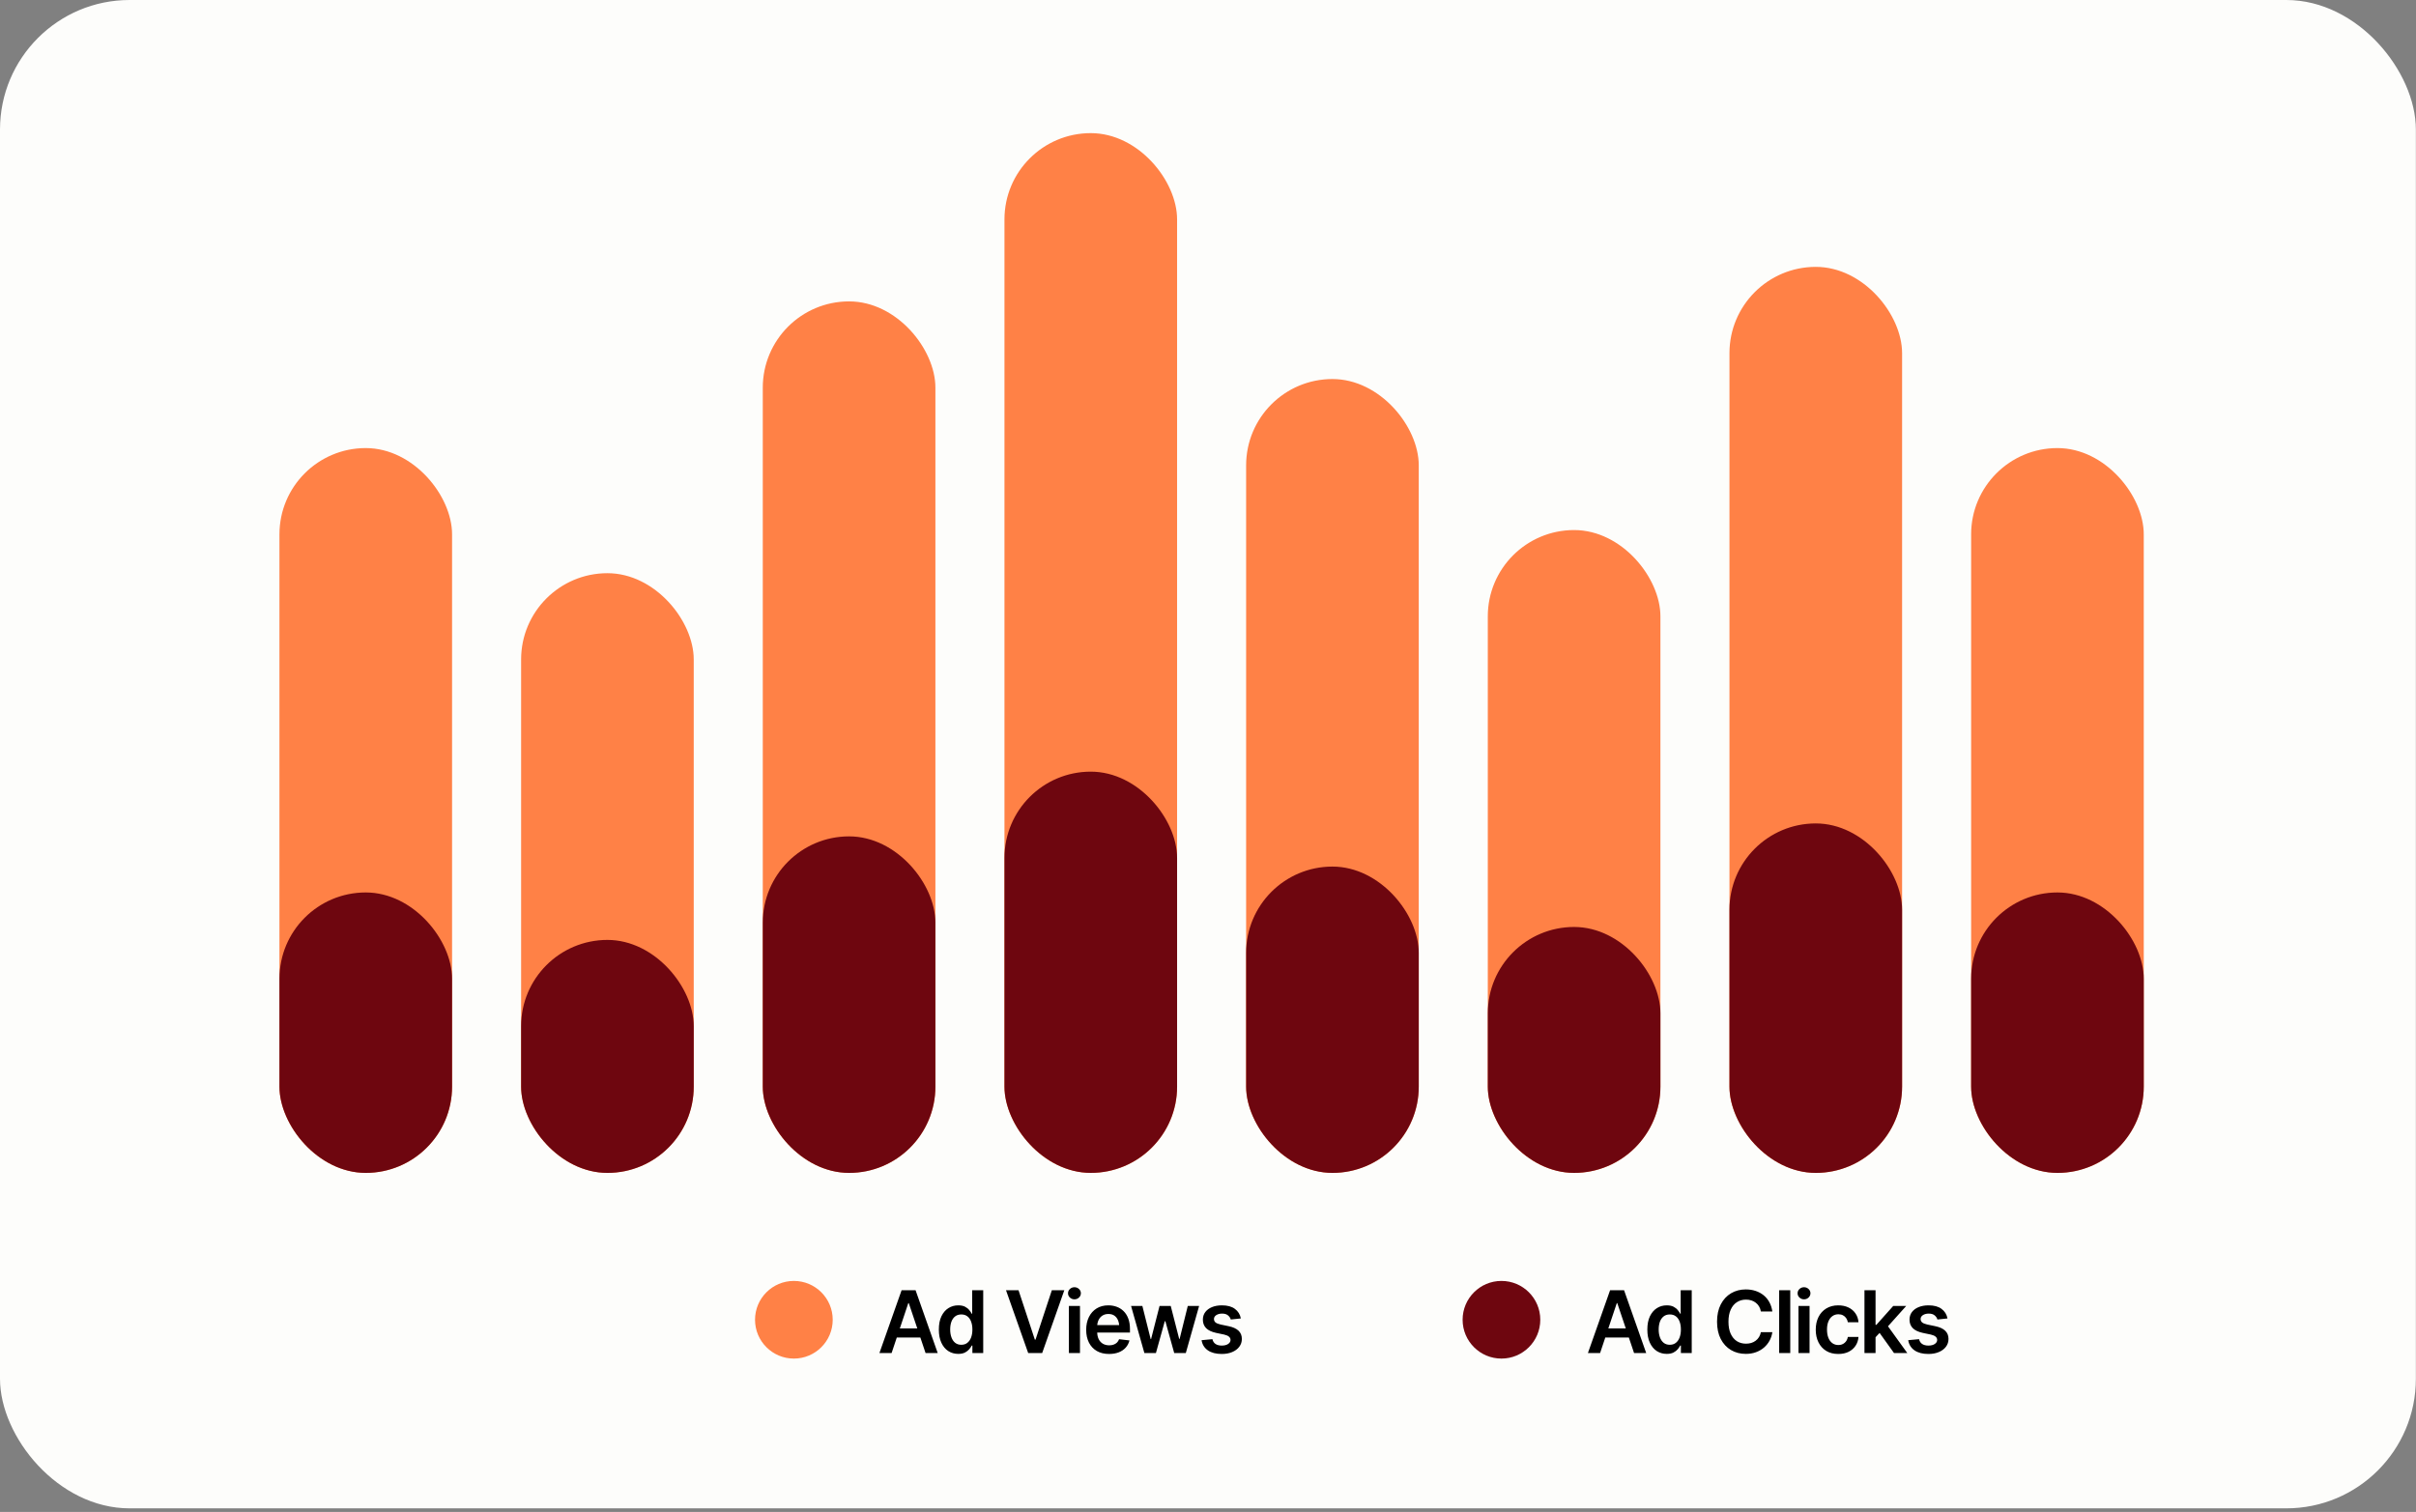 <svg width="254" height="159" viewBox="0 0 254 159" fill="none" xmlns="http://www.w3.org/2000/svg">
<rect x="0" y="0" width="254" height="159" fill="#808080" stroke="none"/>
<rect width="253.987" height="158.62" rx="13.624" fill="#FDFDFB"/>
<rect x="29.379" y="47.12" width="18.148" height="76.222" rx="9.074" fill="#FF8146"/>
<rect x="54.786" y="60.278" width="18.148" height="63.065" rx="9.074" fill="#FF8146"/>
<rect x="80.193" y="31.695" width="18.148" height="91.648" rx="9.074" fill="#FF8146"/>
<rect x="105.602" y="14" width="18.148" height="109.343" rx="9.074" fill="#FF8146"/>
<rect x="131.009" y="39.861" width="18.148" height="83.481" rx="9.074" fill="#FF8146"/>
<rect x="156.416" y="55.741" width="18.148" height="67.602" rx="9.074" fill="#FF8146"/>
<rect x="181.823" y="28.065" width="18.148" height="95.278" rx="9.074" fill="#FF8146"/>
<rect x="207.23" y="47.12" width="18.148" height="76.222" rx="9.074" fill="#FF8146"/>
<rect x="29.379" y="93.852" width="18.148" height="29.491" rx="9.074" fill="#6E060F"/>
<rect x="54.786" y="98.843" width="18.148" height="24.5" rx="9.074" fill="#6E060F"/>
<rect x="80.193" y="87.954" width="18.148" height="35.389" rx="9.074" fill="#6E060F"/>
<rect x="105.602" y="81.148" width="18.148" height="42.194" rx="9.074" fill="#6E060F"/>
<rect x="131.009" y="91.13" width="18.148" height="32.213" rx="9.074" fill="#6E060F"/>
<rect x="156.416" y="97.481" width="18.148" height="25.861" rx="9.074" fill="#6E060F"/>
<rect x="181.823" y="86.593" width="18.148" height="36.75" rx="9.074" fill="#6E060F"/>
<rect x="207.23" y="93.852" width="18.148" height="29.491" rx="9.074" fill="#6E060F"/>
<circle cx="83.462" cy="138.787" r="4.083" fill="#FF8146"/>
<path d="M93.736 142.287H92.456L94.786 135.685H96.257L98.583 142.287H97.307L95.544 137.041H95.491L93.736 142.287ZM93.781 139.7H97.259V140.657H93.781V139.7ZM100.741 142.376C100.354 142.376 100.006 142.277 99.695 142.079C99.388 141.878 99.146 141.587 98.969 141.206C98.792 140.825 98.703 140.363 98.703 139.819C98.703 139.267 98.793 138.802 98.973 138.424C99.156 138.045 99.401 137.759 99.709 137.564C100.016 137.369 100.36 137.272 100.741 137.272C101.034 137.272 101.273 137.32 101.459 137.418C101.645 137.515 101.793 137.633 101.902 137.772C102.014 137.908 102.1 138.035 102.159 138.153H102.208V135.685H103.368V142.287H102.23V141.503H102.159C102.097 141.624 102.01 141.752 101.897 141.888C101.785 142.021 101.636 142.136 101.45 142.234C101.264 142.328 101.028 142.376 100.741 142.376ZM101.065 141.419C101.313 141.419 101.522 141.352 101.694 141.219C101.868 141.083 102.001 140.896 102.092 140.657C102.184 140.414 102.23 140.134 102.23 139.815C102.23 139.493 102.184 139.214 102.092 138.977C102.004 138.738 101.872 138.554 101.698 138.424C101.527 138.294 101.316 138.229 101.065 138.229C100.808 138.229 100.592 138.297 100.418 138.432C100.243 138.568 100.112 138.756 100.023 138.995C99.938 139.234 99.895 139.508 99.895 139.815C99.895 140.122 99.939 140.397 100.028 140.639C100.116 140.881 100.246 141.072 100.418 141.21C100.592 141.349 100.808 141.419 101.065 141.419ZM107.081 135.685L108.796 140.878H108.867L110.582 135.685H111.893L109.567 142.287H108.096L105.765 135.685H107.081ZM112.376 142.287V137.334H113.541V142.287H112.376ZM112.961 136.638C112.775 136.638 112.615 136.576 112.482 136.452C112.35 136.328 112.283 136.179 112.283 136.004C112.283 135.827 112.35 135.677 112.482 135.552C112.615 135.428 112.775 135.366 112.961 135.366C113.144 135.366 113.302 135.428 113.435 135.552C113.568 135.677 113.634 135.826 113.634 136C113.634 136.177 113.568 136.328 113.435 136.452C113.302 136.576 113.144 136.638 112.961 136.638ZM116.599 142.385C116.102 142.385 115.674 142.281 115.314 142.074C114.953 141.865 114.676 141.569 114.481 141.188C114.289 140.807 114.193 140.358 114.193 139.841C114.193 139.33 114.289 138.883 114.481 138.499C114.673 138.112 114.943 137.811 115.292 137.595C115.64 137.379 116.051 137.272 116.523 137.272C116.827 137.272 117.115 137.32 117.387 137.418C117.662 137.515 117.904 137.666 118.114 137.87C118.327 138.074 118.493 138.333 118.615 138.65C118.736 138.963 118.796 139.336 118.796 139.77V140.134H114.738V139.35H118.216L117.671 139.58C117.671 139.299 117.628 139.056 117.542 138.849C117.457 138.639 117.33 138.475 117.161 138.357C116.993 138.239 116.783 138.18 116.532 138.18C116.281 138.18 116.067 138.239 115.89 138.357C115.712 138.475 115.578 138.635 115.486 138.836C115.395 139.033 115.349 139.255 115.349 139.5V140.045C115.349 140.346 115.401 140.605 115.504 140.821C115.611 141.033 115.758 141.196 115.947 141.308C116.139 141.42 116.362 141.476 116.616 141.476C116.782 141.476 116.932 141.453 117.068 141.405C117.207 141.358 117.325 141.287 117.423 141.193C117.523 141.095 117.6 140.976 117.653 140.834L118.743 140.962C118.672 141.249 118.541 141.5 118.349 141.716C118.16 141.928 117.916 142.094 117.618 142.212C117.322 142.327 116.983 142.385 116.599 142.385ZM120.311 142.287L118.911 137.334H120.099L120.972 140.816H121.016L121.907 137.334H123.081L123.971 140.803H124.016L124.875 137.334H126.067L124.667 142.287H123.448L122.518 138.942H122.456L121.525 142.287H120.311ZM130.453 138.65L129.394 138.76C129.35 138.598 129.254 138.455 129.106 138.33C128.959 138.203 128.75 138.14 128.482 138.14C128.239 138.14 128.036 138.193 127.87 138.299C127.708 138.406 127.627 138.542 127.627 138.707C127.627 138.852 127.68 138.971 127.786 139.066C127.895 139.158 128.076 139.231 128.327 139.288L129.173 139.465C129.637 139.562 129.984 139.722 130.214 139.943C130.445 140.165 130.56 140.451 130.56 140.803C130.56 141.113 130.47 141.388 130.289 141.627C130.109 141.866 129.86 142.052 129.541 142.185C129.225 142.318 128.86 142.385 128.446 142.385C127.841 142.385 127.353 142.258 126.984 142.004C126.618 141.747 126.398 141.391 126.324 140.936L127.463 140.829C127.513 141.051 127.622 141.219 127.791 141.335C127.962 141.447 128.18 141.503 128.446 141.503C128.724 141.503 128.947 141.447 129.115 141.335C129.284 141.219 129.368 141.079 129.368 140.914C129.368 140.636 129.146 140.447 128.703 140.346L127.857 140.169C127.381 140.066 127.03 139.899 126.802 139.669C126.575 139.435 126.461 139.138 126.461 138.778C126.461 138.471 126.545 138.205 126.714 137.98C126.882 137.756 127.117 137.582 127.418 137.458C127.72 137.334 128.068 137.272 128.464 137.272C129.046 137.272 129.502 137.397 129.833 137.648C130.167 137.896 130.374 138.23 130.453 138.65Z" fill="black"/>
<circle cx="157.851" cy="138.787" r="4.083" fill="#6E060F"/>
<path d="M168.222 142.287H166.942L169.272 135.685H170.743L173.069 142.287H171.793L170.03 137.041H169.977L168.222 142.287ZM168.267 139.7H171.745V140.657H168.267V139.7ZM175.227 142.376C174.84 142.376 174.492 142.277 174.182 142.079C173.874 141.878 173.632 141.587 173.455 141.206C173.278 140.825 173.189 140.363 173.189 139.819C173.189 139.267 173.279 138.802 173.459 138.424C173.643 138.045 173.888 137.759 174.195 137.564C174.502 137.369 174.846 137.272 175.227 137.272C175.52 137.272 175.759 137.32 175.945 137.418C176.131 137.515 176.279 137.633 176.388 137.772C176.5 137.908 176.586 138.035 176.645 138.153H176.694V135.685H177.855V142.287H176.716V141.503H176.645C176.583 141.624 176.496 141.752 176.384 141.888C176.271 142.021 176.122 142.136 175.936 142.234C175.75 142.328 175.514 142.376 175.227 142.376ZM175.551 141.419C175.799 141.419 176.009 141.352 176.18 141.219C176.354 141.083 176.487 140.896 176.579 140.657C176.67 140.414 176.716 140.134 176.716 139.815C176.716 139.493 176.67 139.214 176.579 138.977C176.49 138.738 176.359 138.554 176.184 138.424C176.013 138.294 175.802 138.229 175.551 138.229C175.294 138.229 175.078 138.297 174.904 138.432C174.73 138.568 174.598 138.756 174.509 138.995C174.424 139.234 174.381 139.508 174.381 139.815C174.381 140.122 174.425 140.397 174.514 140.639C174.603 140.881 174.732 141.072 174.904 141.21C175.078 141.349 175.294 141.419 175.551 141.419ZM183.539 142.376C182.96 142.376 182.442 142.241 181.984 141.973C181.529 141.704 181.17 141.317 180.907 140.812C180.647 140.307 180.517 139.7 180.517 138.991C180.517 138.279 180.649 137.67 180.912 137.165C181.178 136.657 181.538 136.269 181.993 136C182.451 135.731 182.966 135.597 183.539 135.597C183.903 135.597 184.242 135.648 184.558 135.752C184.877 135.855 185.161 136.007 185.409 136.208C185.657 136.406 185.859 136.65 186.016 136.939C186.175 137.226 186.28 137.552 186.331 137.918H185.125C185.093 137.718 185.029 137.54 184.935 137.387C184.843 137.233 184.728 137.103 184.589 136.997C184.453 136.888 184.298 136.806 184.124 136.753C183.95 136.697 183.762 136.669 183.561 136.669C183.201 136.669 182.882 136.759 182.604 136.939C182.327 137.116 182.11 137.379 181.953 137.728C181.796 138.074 181.718 138.494 181.718 138.991C181.718 139.493 181.796 139.917 181.953 140.262C182.113 140.605 182.33 140.865 182.604 141.042C182.882 141.216 183.2 141.303 183.557 141.303C183.755 141.303 183.939 141.278 184.111 141.228C184.282 141.175 184.437 141.097 184.576 140.993C184.718 140.887 184.834 140.76 184.926 140.612C185.021 140.462 185.087 140.289 185.125 140.094H186.331C186.286 140.41 186.189 140.707 186.038 140.984C185.89 141.259 185.695 141.501 185.453 141.711C185.214 141.918 184.933 142.08 184.611 142.198C184.289 142.317 183.932 142.376 183.539 142.376ZM188.214 135.685V142.287H187.048V135.685H188.214ZM189.078 142.287V137.334H190.243V142.287H189.078ZM189.662 136.638C189.476 136.638 189.317 136.576 189.184 136.452C189.051 136.328 188.985 136.179 188.985 136.004C188.985 135.827 189.051 135.677 189.184 135.552C189.317 135.428 189.476 135.366 189.662 135.366C189.846 135.366 190.004 135.428 190.137 135.552C190.269 135.677 190.336 135.826 190.336 136C190.336 136.177 190.269 136.328 190.137 136.452C190.004 136.576 189.846 136.638 189.662 136.638ZM193.265 142.385C192.771 142.385 192.347 142.277 191.993 142.061C191.639 141.843 191.367 141.541 191.178 141.157C190.989 140.773 190.894 140.332 190.894 139.833C190.894 139.327 190.99 138.883 191.182 138.499C191.374 138.115 191.647 137.815 192.002 137.599C192.356 137.381 192.774 137.272 193.256 137.272C193.66 137.272 194.018 137.345 194.328 137.493C194.638 137.641 194.885 137.849 195.068 138.118C195.254 138.384 195.36 138.695 195.387 139.053H194.27C194.241 138.893 194.183 138.75 194.098 138.623C194.012 138.496 193.9 138.395 193.761 138.322C193.625 138.248 193.463 138.211 193.273 138.211C193.034 138.211 192.824 138.276 192.644 138.406C192.467 138.533 192.328 138.716 192.228 138.955C192.127 139.194 192.077 139.481 192.077 139.815C192.077 140.152 192.126 140.442 192.223 140.688C192.321 140.93 192.46 141.117 192.64 141.25C192.82 141.38 193.031 141.445 193.273 141.445C193.53 141.445 193.748 141.37 193.925 141.219C194.105 141.069 194.22 140.86 194.27 140.595H195.387C195.36 140.946 195.257 141.256 195.077 141.525C194.897 141.794 194.653 142.005 194.346 142.159C194.039 142.309 193.678 142.385 193.265 142.385ZM197.079 140.736L197.075 139.323H197.266L199.042 137.334H200.407L198.218 139.775H197.974L197.079 140.736ZM196.016 142.287V135.685H197.181V142.287H196.016ZM199.122 142.287L197.509 140.036L198.298 139.212L200.518 142.287H199.122ZM204.745 138.65L203.686 138.76C203.641 138.598 203.545 138.455 203.398 138.33C203.25 138.203 203.042 138.14 202.773 138.14C202.531 138.14 202.327 138.193 202.161 138.299C201.999 138.406 201.918 138.542 201.918 138.707C201.918 138.852 201.971 138.971 202.077 139.066C202.187 139.158 202.367 139.231 202.618 139.288L203.464 139.465C203.928 139.562 204.275 139.722 204.505 139.943C204.736 140.165 204.851 140.451 204.851 140.803C204.851 141.113 204.761 141.388 204.581 141.627C204.4 141.866 204.151 142.052 203.832 142.185C203.516 142.318 203.151 142.385 202.737 142.385C202.132 142.385 201.645 142.258 201.275 142.004C200.909 141.747 200.689 141.391 200.615 140.936L201.754 140.829C201.804 141.051 201.913 141.219 202.082 141.335C202.253 141.447 202.472 141.503 202.737 141.503C203.015 141.503 203.238 141.447 203.406 141.335C203.575 141.219 203.659 141.079 203.659 140.914C203.659 140.636 203.438 140.447 202.994 140.346L202.148 140.169C201.673 140.066 201.321 139.899 201.094 139.669C200.866 139.435 200.752 139.138 200.752 138.778C200.752 138.471 200.837 138.205 201.005 137.98C201.173 137.756 201.408 137.582 201.71 137.458C202.011 137.334 202.359 137.272 202.755 137.272C203.337 137.272 203.793 137.397 204.124 137.648C204.458 137.896 204.665 138.23 204.745 138.65Z" fill="black"/>
</svg>
